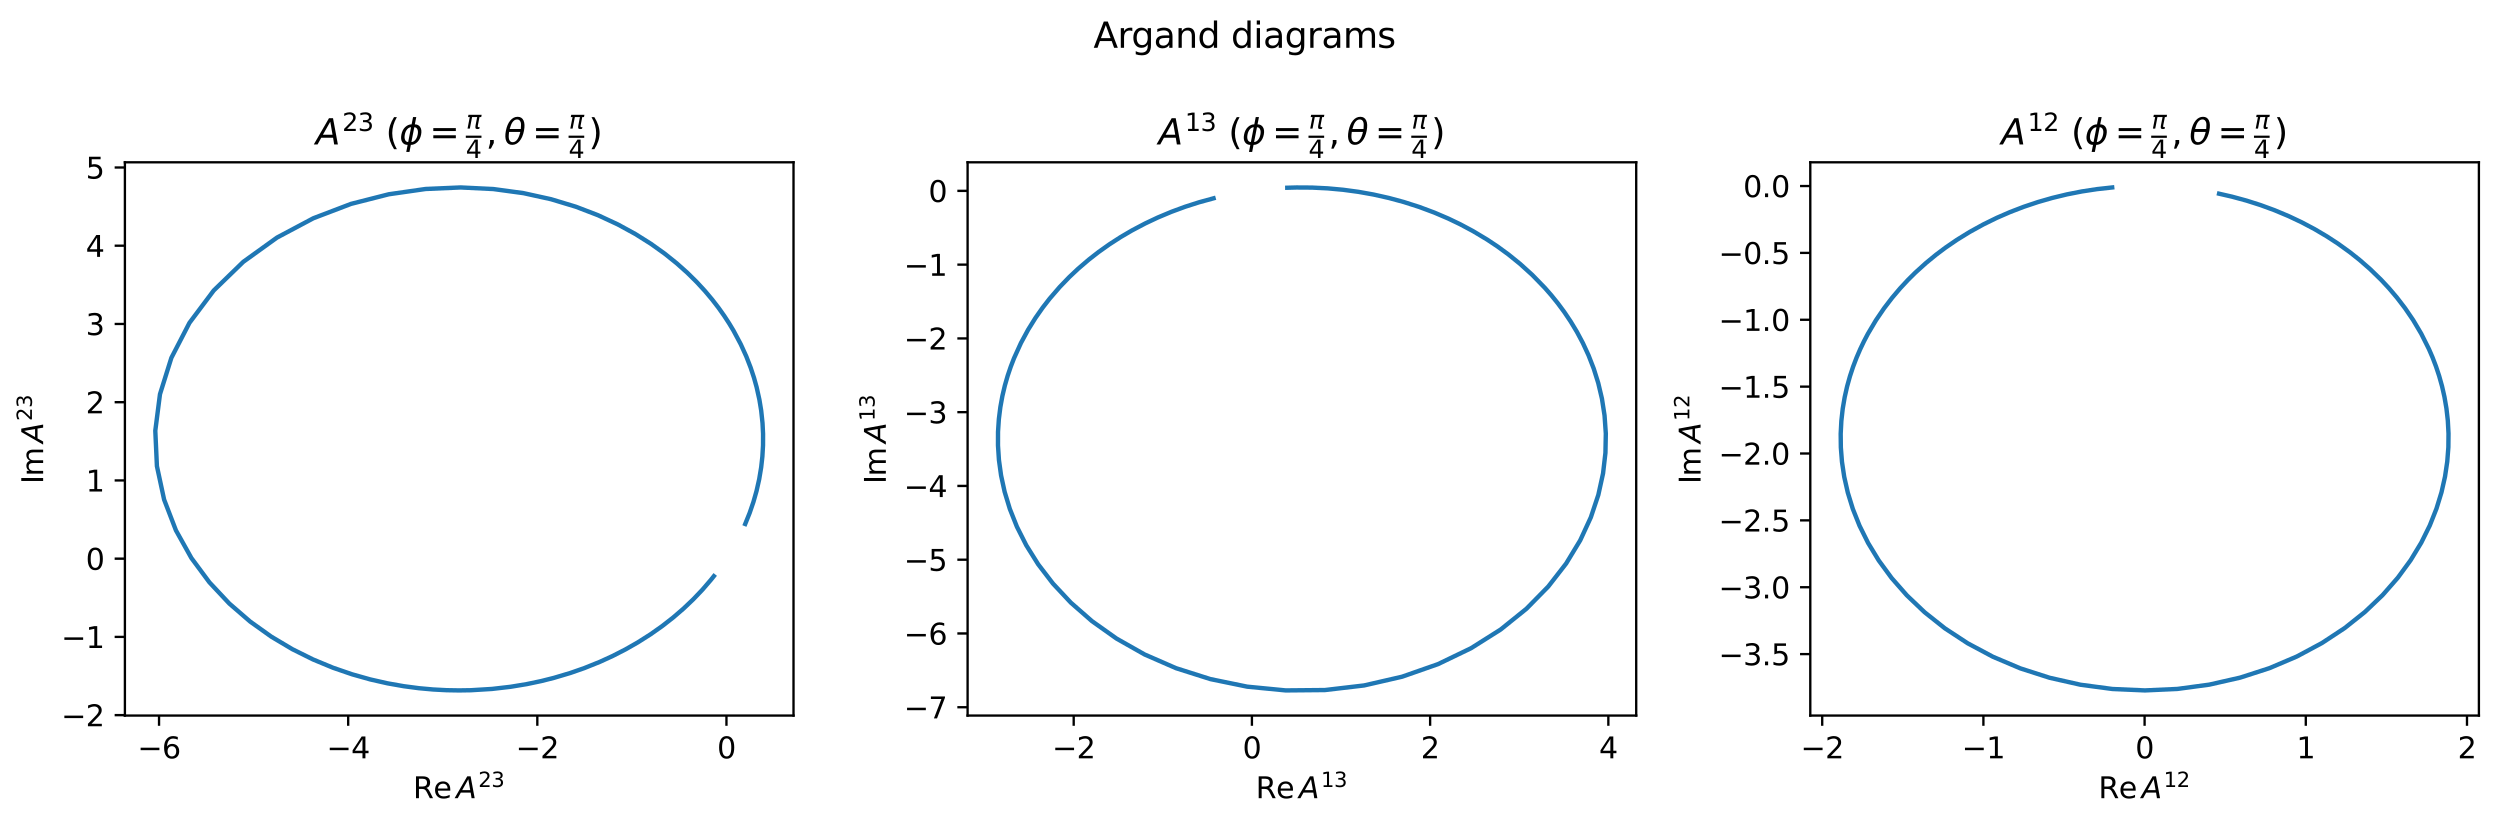 <?xml version="1.0" encoding="utf-8" standalone="no"?>
<!DOCTYPE svg PUBLIC "-//W3C//DTD SVG 1.1//EN"
  "http://www.w3.org/Graphics/SVG/1.1/DTD/svg11.dtd">
<svg xmlns:xlink="http://www.w3.org/1999/xlink" width="853.068pt" height="281.724pt" viewBox="0 0 853.068 281.724" xmlns="http://www.w3.org/2000/svg" version="1.1">
 <defs>
  <style type="text/css">*{stroke-linejoin: round; stroke-linecap: butt}</style>
 </defs>
 <g id="figure_1">
  <g id="patch_1">
   <path d="M -0 281.724 
L 853.068 281.724 
L 853.068 0 
L -0 0 
z
" style="fill: #ffffff"/>
  </g>
  <g id="axes_1">
   <g id="patch_2">
    <path d="M 42.62 244.168 
L 270.768 244.168 
L 270.768 55.382 
L 42.62 55.382 
z
" style="fill: #ffffff"/>
   </g>
   <g id="matplotlib.axis_1">
    <g id="xtick_1">
     <g id="line2d_1">
      <defs>
       <path id="me22b795a17" d="M 0 0 
L 0 3.5 
" style="stroke: #000000; stroke-width: 0.8"/>
      </defs>
      <g>
       <use xlink:href="#me22b795a17" x="54.268" y="244.168" style="stroke: #000000; stroke-width: 0.8"/>
      </g>
     </g>
     <g id="text_1">
      <!-- −6 -->
      <g transform="translate(46.897 258.766) scale(0.1 -0.1)">
       <defs>
        <path id="DejaVuSans-2212" d="M 678 2272 
L 4684 2272 
L 4684 1741 
L 678 1741 
L 678 2272 
z
" transform="scale(0.016)"/>
        <path id="DejaVuSans-36" d="M 2113 2584 
Q 1688 2584 1439 2293 
Q 1191 2003 1191 1497 
Q 1191 994 1439 701 
Q 1688 409 2113 409 
Q 2538 409 2786 701 
Q 3034 994 3034 1497 
Q 3034 2003 2786 2293 
Q 2538 2584 2113 2584 
z
M 3366 4563 
L 3366 3988 
Q 3128 4100 2886 4159 
Q 2644 4219 2406 4219 
Q 1781 4219 1451 3797 
Q 1122 3375 1075 2522 
Q 1259 2794 1537 2939 
Q 1816 3084 2150 3084 
Q 2853 3084 3261 2657 
Q 3669 2231 3669 1497 
Q 3669 778 3244 343 
Q 2819 -91 2113 -91 
Q 1303 -91 875 529 
Q 447 1150 447 2328 
Q 447 3434 972 4092 
Q 1497 4750 2381 4750 
Q 2619 4750 2861 4703 
Q 3103 4656 3366 4563 
z
" transform="scale(0.016)"/>
       </defs>
       <use xlink:href="#DejaVuSans-2212"/>
       <use xlink:href="#DejaVuSans-36" x="83.789"/>
      </g>
     </g>
    </g>
    <g id="xtick_2">
     <g id="line2d_2">
      <g>
       <use xlink:href="#me22b795a17" x="118.808" y="244.168" style="stroke: #000000; stroke-width: 0.8"/>
      </g>
     </g>
     <g id="text_2">
      <!-- −4 -->
      <g transform="translate(111.436 258.766) scale(0.1 -0.1)">
       <defs>
        <path id="DejaVuSans-34" d="M 2419 4116 
L 825 1625 
L 2419 1625 
L 2419 4116 
z
M 2253 4666 
L 3047 4666 
L 3047 1625 
L 3713 1625 
L 3713 1100 
L 3047 1100 
L 3047 0 
L 2419 0 
L 2419 1100 
L 313 1100 
L 313 1709 
L 2253 4666 
z
" transform="scale(0.016)"/>
       </defs>
       <use xlink:href="#DejaVuSans-2212"/>
       <use xlink:href="#DejaVuSans-34" x="83.789"/>
      </g>
     </g>
    </g>
    <g id="xtick_3">
     <g id="line2d_3">
      <g>
       <use xlink:href="#me22b795a17" x="183.347" y="244.168" style="stroke: #000000; stroke-width: 0.8"/>
      </g>
     </g>
     <g id="text_3">
      <!-- −2 -->
      <g transform="translate(175.976 258.766) scale(0.1 -0.1)">
       <defs>
        <path id="DejaVuSans-32" d="M 1228 531 
L 3431 531 
L 3431 0 
L 469 0 
L 469 531 
Q 828 903 1448 1529 
Q 2069 2156 2228 2338 
Q 2531 2678 2651 2914 
Q 2772 3150 2772 3378 
Q 2772 3750 2511 3984 
Q 2250 4219 1831 4219 
Q 1534 4219 1204 4116 
Q 875 4013 500 3803 
L 500 4441 
Q 881 4594 1212 4672 
Q 1544 4750 1819 4750 
Q 2544 4750 2975 4387 
Q 3406 4025 3406 3419 
Q 3406 3131 3298 2873 
Q 3191 2616 2906 2266 
Q 2828 2175 2409 1742 
Q 1991 1309 1228 531 
z
" transform="scale(0.016)"/>
       </defs>
       <use xlink:href="#DejaVuSans-2212"/>
       <use xlink:href="#DejaVuSans-32" x="83.789"/>
      </g>
     </g>
    </g>
    <g id="xtick_4">
     <g id="line2d_4">
      <g>
       <use xlink:href="#me22b795a17" x="247.886" y="244.168" style="stroke: #000000; stroke-width: 0.8"/>
      </g>
     </g>
     <g id="text_4">
      <!-- 0 -->
      <g transform="translate(244.705 258.766) scale(0.1 -0.1)">
       <defs>
        <path id="DejaVuSans-30" d="M 2034 4250 
Q 1547 4250 1301 3770 
Q 1056 3291 1056 2328 
Q 1056 1369 1301 889 
Q 1547 409 2034 409 
Q 2525 409 2770 889 
Q 3016 1369 3016 2328 
Q 3016 3291 2770 3770 
Q 2525 4250 2034 4250 
z
M 2034 4750 
Q 2819 4750 3233 4129 
Q 3647 3509 3647 2328 
Q 3647 1150 3233 529 
Q 2819 -91 2034 -91 
Q 1250 -91 836 529 
Q 422 1150 422 2328 
Q 422 3509 836 4129 
Q 1250 4750 2034 4750 
z
" transform="scale(0.016)"/>
       </defs>
       <use xlink:href="#DejaVuSans-30"/>
      </g>
     </g>
    </g>
    <g id="text_5">
     <!-- $\mathrm{Re}\,A^{23}$ -->
     <g transform="translate(140.944 272.445) scale(0.1 -0.1)">
      <defs>
       <path id="DejaVuSans-52" d="M 2841 2188 
Q 3044 2119 3236 1894 
Q 3428 1669 3622 1275 
L 4263 0 
L 3584 0 
L 2988 1197 
Q 2756 1666 2539 1819 
Q 2322 1972 1947 1972 
L 1259 1972 
L 1259 0 
L 628 0 
L 628 4666 
L 2053 4666 
Q 2853 4666 3247 4331 
Q 3641 3997 3641 3322 
Q 3641 2881 3436 2590 
Q 3231 2300 2841 2188 
z
M 1259 4147 
L 1259 2491 
L 2053 2491 
Q 2509 2491 2742 2702 
Q 2975 2913 2975 3322 
Q 2975 3731 2742 3939 
Q 2509 4147 2053 4147 
L 1259 4147 
z
" transform="scale(0.016)"/>
       <path id="DejaVuSans-65" d="M 3597 1894 
L 3597 1613 
L 953 1613 
Q 991 1019 1311 708 
Q 1631 397 2203 397 
Q 2534 397 2845 478 
Q 3156 559 3463 722 
L 3463 178 
Q 3153 47 2828 -22 
Q 2503 -91 2169 -91 
Q 1331 -91 842 396 
Q 353 884 353 1716 
Q 353 2575 817 3079 
Q 1281 3584 2069 3584 
Q 2775 3584 3186 3129 
Q 3597 2675 3597 1894 
z
M 3022 2063 
Q 3016 2534 2758 2815 
Q 2500 3097 2075 3097 
Q 1594 3097 1305 2825 
Q 1016 2553 972 2059 
L 3022 2063 
z
" transform="scale(0.016)"/>
       <path id="DejaVuSans-Oblique-41" d="M 2356 4666 
L 3072 4666 
L 3938 0 
L 3278 0 
L 3084 1197 
L 984 1197 
L 325 0 
L -341 0 
L 2356 4666 
z
M 2584 4044 
L 1275 1722 
L 2988 1722 
L 2584 4044 
z
" transform="scale(0.016)"/>
       <path id="DejaVuSans-33" d="M 2597 2516 
Q 3050 2419 3304 2112 
Q 3559 1806 3559 1356 
Q 3559 666 3084 287 
Q 2609 -91 1734 -91 
Q 1441 -91 1130 -33 
Q 819 25 488 141 
L 488 750 
Q 750 597 1062 519 
Q 1375 441 1716 441 
Q 2309 441 2620 675 
Q 2931 909 2931 1356 
Q 2931 1769 2642 2001 
Q 2353 2234 1838 2234 
L 1294 2234 
L 1294 2753 
L 1863 2753 
Q 2328 2753 2575 2939 
Q 2822 3125 2822 3475 
Q 2822 3834 2567 4026 
Q 2313 4219 1838 4219 
Q 1578 4219 1281 4162 
Q 984 4106 628 3988 
L 628 4550 
Q 988 4650 1302 4700 
Q 1616 4750 1894 4750 
Q 2613 4750 3031 4423 
Q 3450 4097 3450 3541 
Q 3450 3153 3228 2886 
Q 3006 2619 2597 2516 
z
" transform="scale(0.016)"/>
      </defs>
      <use xlink:href="#DejaVuSans-52" transform="translate(0 0.766)"/>
      <use xlink:href="#DejaVuSans-65" transform="translate(69.482 0.766)"/>
      <use xlink:href="#DejaVuSans-Oblique-41" transform="translate(147.242 0.766)"/>
      <use xlink:href="#DejaVuSans-32" transform="translate(222.667 39.047) scale(0.7)"/>
      <use xlink:href="#DejaVuSans-33" transform="translate(267.203 39.047) scale(0.7)"/>
     </g>
    </g>
   </g>
   <g id="matplotlib.axis_2">
    <g id="ytick_1">
     <g id="line2d_5">
      <defs>
       <path id="m9813044b10" d="M 0 0 
L -3.5 0 
" style="stroke: #000000; stroke-width: 0.8"/>
      </defs>
      <g>
       <use xlink:href="#m9813044b10" x="42.62" y="244.021" style="stroke: #000000; stroke-width: 0.8"/>
      </g>
     </g>
     <g id="text_6">
      <!-- −2 -->
      <g transform="translate(20.878 247.821) scale(0.1 -0.1)">
       <use xlink:href="#DejaVuSans-2212"/>
       <use xlink:href="#DejaVuSans-32" x="83.789"/>
      </g>
     </g>
    </g>
    <g id="ytick_2">
     <g id="line2d_6">
      <g>
       <use xlink:href="#m9813044b10" x="42.62" y="217.326" style="stroke: #000000; stroke-width: 0.8"/>
      </g>
     </g>
     <g id="text_7">
      <!-- −1 -->
      <g transform="translate(20.878 221.125) scale(0.1 -0.1)">
       <defs>
        <path id="DejaVuSans-31" d="M 794 531 
L 1825 531 
L 1825 4091 
L 703 3866 
L 703 4441 
L 1819 4666 
L 2450 4666 
L 2450 531 
L 3481 531 
L 3481 0 
L 794 0 
L 794 531 
z
" transform="scale(0.016)"/>
       </defs>
       <use xlink:href="#DejaVuSans-2212"/>
       <use xlink:href="#DejaVuSans-31" x="83.789"/>
      </g>
     </g>
    </g>
    <g id="ytick_3">
     <g id="line2d_7">
      <g>
       <use xlink:href="#m9813044b10" x="42.62" y="190.631" style="stroke: #000000; stroke-width: 0.8"/>
      </g>
     </g>
     <g id="text_8">
      <!-- 0 -->
      <g transform="translate(29.258 194.43) scale(0.1 -0.1)">
       <use xlink:href="#DejaVuSans-30"/>
      </g>
     </g>
    </g>
    <g id="ytick_4">
     <g id="line2d_8">
      <g>
       <use xlink:href="#m9813044b10" x="42.62" y="163.935" style="stroke: #000000; stroke-width: 0.8"/>
      </g>
     </g>
     <g id="text_9">
      <!-- 1 -->
      <g transform="translate(29.258 167.735) scale(0.1 -0.1)">
       <use xlink:href="#DejaVuSans-31"/>
      </g>
     </g>
    </g>
    <g id="ytick_5">
     <g id="line2d_9">
      <g>
       <use xlink:href="#m9813044b10" x="42.62" y="137.24" style="stroke: #000000; stroke-width: 0.8"/>
      </g>
     </g>
     <g id="text_10">
      <!-- 2 -->
      <g transform="translate(29.258 141.039) scale(0.1 -0.1)">
       <use xlink:href="#DejaVuSans-32"/>
      </g>
     </g>
    </g>
    <g id="ytick_6">
     <g id="line2d_10">
      <g>
       <use xlink:href="#m9813044b10" x="42.62" y="110.545" style="stroke: #000000; stroke-width: 0.8"/>
      </g>
     </g>
     <g id="text_11">
      <!-- 3 -->
      <g transform="translate(29.258 114.344) scale(0.1 -0.1)">
       <use xlink:href="#DejaVuSans-33"/>
      </g>
     </g>
    </g>
    <g id="ytick_7">
     <g id="line2d_11">
      <g>
       <use xlink:href="#m9813044b10" x="42.62" y="83.849" style="stroke: #000000; stroke-width: 0.8"/>
      </g>
     </g>
     <g id="text_12">
      <!-- 4 -->
      <g transform="translate(29.258 87.649) scale(0.1 -0.1)">
       <use xlink:href="#DejaVuSans-34"/>
      </g>
     </g>
    </g>
    <g id="ytick_8">
     <g id="line2d_12">
      <g>
       <use xlink:href="#m9813044b10" x="42.62" y="57.154" style="stroke: #000000; stroke-width: 0.8"/>
      </g>
     </g>
     <g id="text_13">
      <!-- 5 -->
      <g transform="translate(29.258 60.953) scale(0.1 -0.1)">
       <defs>
        <path id="DejaVuSans-35" d="M 691 4666 
L 3169 4666 
L 3169 4134 
L 1269 4134 
L 1269 2991 
Q 1406 3038 1543 3061 
Q 1681 3084 1819 3084 
Q 2600 3084 3056 2656 
Q 3513 2228 3513 1497 
Q 3513 744 3044 326 
Q 2575 -91 1722 -91 
Q 1428 -91 1123 -41 
Q 819 9 494 109 
L 494 744 
Q 775 591 1075 516 
Q 1375 441 1709 441 
Q 2250 441 2565 725 
Q 2881 1009 2881 1497 
Q 2881 1984 2565 2268 
Q 2250 2553 1709 2553 
Q 1456 2553 1204 2497 
Q 953 2441 691 2322 
L 691 4666 
z
" transform="scale(0.016)"/>
       </defs>
       <use xlink:href="#DejaVuSans-35"/>
      </g>
     </g>
    </g>
    <g id="text_14">
     <!-- $\mathrm{Im}\,A^{23}$ -->
     <g transform="translate(14.798 165.125) rotate(-90) scale(0.1 -0.1)">
      <defs>
       <path id="DejaVuSans-49" d="M 628 4666 
L 1259 4666 
L 1259 0 
L 628 0 
L 628 4666 
z
" transform="scale(0.016)"/>
       <path id="DejaVuSans-6d" d="M 3328 2828 
Q 3544 3216 3844 3400 
Q 4144 3584 4550 3584 
Q 5097 3584 5394 3201 
Q 5691 2819 5691 2113 
L 5691 0 
L 5113 0 
L 5113 2094 
Q 5113 2597 4934 2840 
Q 4756 3084 4391 3084 
Q 3944 3084 3684 2787 
Q 3425 2491 3425 1978 
L 3425 0 
L 2847 0 
L 2847 2094 
Q 2847 2600 2669 2842 
Q 2491 3084 2119 3084 
Q 1678 3084 1418 2786 
Q 1159 2488 1159 1978 
L 1159 0 
L 581 0 
L 581 3500 
L 1159 3500 
L 1159 2956 
Q 1356 3278 1631 3431 
Q 1906 3584 2284 3584 
Q 2666 3584 2933 3390 
Q 3200 3197 3328 2828 
z
" transform="scale(0.016)"/>
      </defs>
      <use xlink:href="#DejaVuSans-49" transform="translate(0 0.766)"/>
      <use xlink:href="#DejaVuSans-6d" transform="translate(25.867 0.766)"/>
      <use xlink:href="#DejaVuSans-Oblique-41" transform="translate(139.515 0.766)"/>
      <use xlink:href="#DejaVuSans-32" transform="translate(214.94 39.047) scale(0.7)"/>
      <use xlink:href="#DejaVuSans-33" transform="translate(259.476 39.047) scale(0.7)"/>
     </g>
    </g>
   </g>
   <g id="line2d_13">
    <path d="M 254.286 178.796 
L 255.807 175.02 
L 257.09 171.273 
L 258.154 167.525 
L 259.054 163.543 
L 259.737 159.443 
L 260.143 155.785 
L 260.365 151.932 
L 260.377 148.051 
L 260.193 144.384 
L 259.735 140.087 
L 259.123 136.36 
L 258.177 132.111 
L 257.295 128.941 
L 256.148 125.464 
L 254.666 121.644 
L 252.755 117.445 
L 250.291 112.828 
L 248.805 110.353 
L 247.117 107.763 
L 245.2 105.056 
L 243.022 102.231 
L 240.548 99.29 
L 237.736 96.239 
L 234.541 93.085 
L 230.91 89.845 
L 226.788 86.538 
L 222.11 83.195 
L 216.811 79.859 
L 210.821 76.584 
L 204.069 73.445 
L 196.489 70.537 
L 188.028 67.977 
L 178.649 65.911 
L 168.349 64.508 
L 157.171 63.963 
L 145.217 64.486 
L 132.666 66.29 
L 119.785 69.569 
L 106.926 74.471 
L 94.516 81.069 
L 83.028 89.336 
L 72.932 99.123 
L 64.646 110.166 
L 58.476 122.102 
L 54.589 134.511 
L 52.991 146.962 
L 53.544 159.058 
L 55.998 170.475 
L 60.035 180.976 
L 65.308 190.418 
L 71.481 198.741 
L 78.248 205.947 
L 85.352 212.091 
L 92.583 217.253 
L 99.781 221.533 
L 106.827 225.033 
L 113.639 227.856 
L 120.162 230.098 
L 126.365 231.844 
L 132.231 233.172 
L 137.759 234.149 
L 142.952 234.833 
L 147.821 235.274 
L 152.381 235.514 
L 156.648 235.587 
L 160.64 235.524 
L 167.868 235.085 
L 174.202 234.352 
L 179.768 233.432 
L 184.676 232.399 
L 189.02 231.306 
L 194.652 229.626 
L 199.413 227.962 
L 204.697 225.834 
L 209.036 223.848 
L 213.455 221.585 
L 217.67 219.179 
L 221.987 216.436 
L 225.98 213.617 
L 229.694 210.718 
L 233.2 207.699 
L 236.533 204.533 
L 239.679 201.232 
L 242.584 197.858 
L 243.591 196.602 
L 243.591 196.602 
" clip-path="url(#p294d88d059)" style="fill: none; stroke: #1f77b4; stroke-width: 1.5; stroke-linecap: square"/>
   </g>
   <g id="patch_3">
    <path d="M 42.62 244.168 
L 42.62 55.382 
" style="fill: none; stroke: #000000; stroke-width: 0.8; stroke-linejoin: miter; stroke-linecap: square"/>
   </g>
   <g id="patch_4">
    <path d="M 270.768 244.168 
L 270.768 55.382 
" style="fill: none; stroke: #000000; stroke-width: 0.8; stroke-linejoin: miter; stroke-linecap: square"/>
   </g>
   <g id="patch_5">
    <path d="M 42.62 244.168 
L 270.768 244.168 
" style="fill: none; stroke: #000000; stroke-width: 0.8; stroke-linejoin: miter; stroke-linecap: square"/>
   </g>
   <g id="patch_6">
    <path d="M 42.62 55.382 
L 270.768 55.382 
" style="fill: none; stroke: #000000; stroke-width: 0.8; stroke-linejoin: miter; stroke-linecap: square"/>
   </g>
   <g id="text_15">
    <!-- $A^{23}$ ($\phi=\frac{\pi}{4},\theta=\frac{\pi}{4}$) -->
    <g transform="translate(107.734 49.382) scale(0.12 -0.12)">
     <defs>
      <path id="DejaVuSans-20" transform="scale(0.016)"/>
      <path id="DejaVuSans-28" d="M 1984 4856 
Q 1566 4138 1362 3434 
Q 1159 2731 1159 2009 
Q 1159 1288 1364 580 
Q 1569 -128 1984 -844 
L 1484 -844 
Q 1016 -109 783 600 
Q 550 1309 550 2009 
Q 550 2706 781 3412 
Q 1013 4119 1484 4856 
L 1984 4856 
z
" transform="scale(0.016)"/>
      <path id="DejaVuSans-Oblique-3d5" d="M 2991 4863 
L 2738 3572 
Q 3363 3572 3684 3094 
Q 4016 2606 3850 1747 
Q 3681 888 3159 400 
Q 2653 -78 2028 -78 
L 1784 -1331 
L 1213 -1331 
L 1456 -78 
Q 834 -78 509 400 
Q 178 888 347 1747 
Q 513 2606 1034 3094 
Q 1544 3572 2166 3572 
L 2419 4863 
L 2991 4863 
z
M 2128 434 
Q 2481 434 2784 756 
Q 3116 1116 3244 1747 
Q 3369 2372 3169 2738 
Q 2991 3059 2638 3059 
L 2128 434 
z
M 1556 434 
L 2066 3059 
Q 1716 3059 1413 2738 
Q 1072 2372 953 1747 
Q 834 1116 1028 756 
Q 1203 434 1556 434 
z
" transform="scale(0.016)"/>
      <path id="DejaVuSans-3d" d="M 678 2906 
L 4684 2906 
L 4684 2381 
L 678 2381 
L 678 2906 
z
M 678 1631 
L 4684 1631 
L 4684 1100 
L 678 1100 
L 678 1631 
z
" transform="scale(0.016)"/>
      <path id="DejaVuSans-Oblique-3c0" d="M 584 3500 
L 3938 3500 
L 3825 2925 
L 3384 2925 
L 2966 775 
Q 2922 550 2981 450 
Q 3038 353 3209 353 
Q 3256 353 3325 363 
Q 3397 369 3419 372 
L 3338 -44 
Q 3222 -84 3103 -103 
Q 2981 -122 2866 -122 
Q 2491 -122 2388 81 
Q 2284 288 2391 838 
L 2797 2925 
L 1506 2925 
L 938 0 
L 350 0 
L 919 2925 
L 472 2925 
L 584 3500 
z
" transform="scale(0.016)"/>
      <path id="DejaVuSans-2c" d="M 750 794 
L 1409 794 
L 1409 256 
L 897 -744 
L 494 -744 
L 750 256 
L 750 794 
z
" transform="scale(0.016)"/>
      <path id="DejaVuSans-Oblique-3b8" d="M 2913 2219 
L 925 2219 
Q 791 1284 928 888 
Q 1100 400 1566 400 
Q 2034 400 2391 891 
Q 2703 1322 2913 2219 
z
M 3009 2750 
Q 3094 3638 2984 3950 
Q 2813 4444 2353 4444 
Q 1875 4444 1525 3956 
Q 1250 3563 1034 2750 
L 3009 2750 
z
M 2444 4913 
Q 3194 4913 3494 4250 
Q 3794 3591 3566 2422 
Q 3341 1256 2781 594 
Q 2225 -72 1475 -72 
Q 722 -72 425 594 
Q 128 1256 353 2422 
Q 581 3591 1134 4250 
Q 1691 4913 2444 4913 
z
" transform="scale(0.016)"/>
      <path id="DejaVuSans-29" d="M 513 4856 
L 1013 4856 
Q 1481 4119 1714 3412 
Q 1947 2706 1947 2009 
Q 1947 1309 1714 600 
Q 1481 -109 1013 -844 
L 513 -844 
Q 928 -128 1133 580 
Q 1338 1288 1338 2009 
Q 1338 2731 1133 3434 
Q 928 4138 513 4856 
z
" transform="scale(0.016)"/>
     </defs>
     <use xlink:href="#DejaVuSans-Oblique-41" transform="translate(0 0.766)"/>
     <use xlink:href="#DejaVuSans-32" transform="translate(75.425 39.047) scale(0.7)"/>
     <use xlink:href="#DejaVuSans-33" transform="translate(119.961 39.047) scale(0.7)"/>
     <use xlink:href="#DejaVuSans-20" transform="translate(167.232 0.766)"/>
     <use xlink:href="#DejaVuSans-28" transform="translate(199.019 0.766)"/>
     <use xlink:href="#DejaVuSans-Oblique-3d5" transform="translate(238.032 0.766)"/>
     <use xlink:href="#DejaVuSans-3d" transform="translate(323.482 0.766)"/>
     <use xlink:href="#DejaVuSans-Oblique-3c0" transform="translate(427.753 45.897) scale(0.7)"/>
     <use xlink:href="#DejaVuSans-34" transform="translate(426.753 -37.722) scale(0.7)"/>
     <use xlink:href="#DejaVuSans-2c" transform="translate(483.789 0.766)"/>
     <use xlink:href="#DejaVuSans-Oblique-3b8" transform="translate(535.059 0.766)"/>
     <use xlink:href="#DejaVuSans-3d" transform="translate(615.723 0.766)"/>
     <use xlink:href="#DejaVuSans-Oblique-3c0" transform="translate(719.994 45.897) scale(0.7)"/>
     <use xlink:href="#DejaVuSans-34" transform="translate(718.994 -37.722) scale(0.7)"/>
     <use xlink:href="#DejaVuSans-29" transform="translate(776.03 0.766)"/>
     <path d="M 426.753 19.562 
L 426.753 25.812 
L 471.289 25.812 
L 471.289 19.562 
L 426.753 19.562 
z
"/>
     <path d="M 718.994 19.562 
L 718.994 25.812 
L 763.53 25.812 
L 763.53 19.562 
L 718.994 19.562 
z
"/>
    </g>
   </g>
  </g>
  <g id="axes_2">
   <g id="patch_7">
    <path d="M 330.17 244.168 
L 558.318 244.168 
L 558.318 55.382 
L 330.17 55.382 
z
" style="fill: #ffffff"/>
   </g>
   <g id="matplotlib.axis_3">
    <g id="xtick_5">
     <g id="line2d_14">
      <g>
       <use xlink:href="#me22b795a17" x="366.375" y="244.168" style="stroke: #000000; stroke-width: 0.8"/>
      </g>
     </g>
     <g id="text_16">
      <!-- −2 -->
      <g transform="translate(359.004 258.766) scale(0.1 -0.1)">
       <use xlink:href="#DejaVuSans-2212"/>
       <use xlink:href="#DejaVuSans-32" x="83.789"/>
      </g>
     </g>
    </g>
    <g id="xtick_6">
     <g id="line2d_15">
      <g>
       <use xlink:href="#me22b795a17" x="427.187" y="244.168" style="stroke: #000000; stroke-width: 0.8"/>
      </g>
     </g>
     <g id="text_17">
      <!-- 0 -->
      <g transform="translate(424.006 258.766) scale(0.1 -0.1)">
       <use xlink:href="#DejaVuSans-30"/>
      </g>
     </g>
    </g>
    <g id="xtick_7">
     <g id="line2d_16">
      <g>
       <use xlink:href="#me22b795a17" x="487.998" y="244.168" style="stroke: #000000; stroke-width: 0.8"/>
      </g>
     </g>
     <g id="text_18">
      <!-- 2 -->
      <g transform="translate(484.817 258.766) scale(0.1 -0.1)">
       <use xlink:href="#DejaVuSans-32"/>
      </g>
     </g>
    </g>
    <g id="xtick_8">
     <g id="line2d_17">
      <g>
       <use xlink:href="#me22b795a17" x="548.81" y="244.168" style="stroke: #000000; stroke-width: 0.8"/>
      </g>
     </g>
     <g id="text_19">
      <!-- 4 -->
      <g transform="translate(545.629 258.766) scale(0.1 -0.1)">
       <use xlink:href="#DejaVuSans-34"/>
      </g>
     </g>
    </g>
    <g id="text_20">
     <!-- $\mathrm{Re}\,A^{13}$ -->
     <g transform="translate(428.494 272.445) scale(0.1 -0.1)">
      <use xlink:href="#DejaVuSans-52" transform="translate(0 0.766)"/>
      <use xlink:href="#DejaVuSans-65" transform="translate(69.482 0.766)"/>
      <use xlink:href="#DejaVuSans-Oblique-41" transform="translate(147.242 0.766)"/>
      <use xlink:href="#DejaVuSans-31" transform="translate(222.667 39.047) scale(0.7)"/>
      <use xlink:href="#DejaVuSans-33" transform="translate(267.203 39.047) scale(0.7)"/>
     </g>
    </g>
   </g>
   <g id="matplotlib.axis_4">
    <g id="ytick_9">
     <g id="line2d_18">
      <g>
       <use xlink:href="#m9813044b10" x="330.17" y="241.326" style="stroke: #000000; stroke-width: 0.8"/>
      </g>
     </g>
     <g id="text_21">
      <!-- −7 -->
      <g transform="translate(308.428 245.126) scale(0.1 -0.1)">
       <defs>
        <path id="DejaVuSans-37" d="M 525 4666 
L 3525 4666 
L 3525 4397 
L 1831 0 
L 1172 0 
L 2766 4134 
L 525 4134 
L 525 4666 
z
" transform="scale(0.016)"/>
       </defs>
       <use xlink:href="#DejaVuSans-2212"/>
       <use xlink:href="#DejaVuSans-37" x="83.789"/>
      </g>
     </g>
    </g>
    <g id="ytick_10">
     <g id="line2d_19">
      <g>
       <use xlink:href="#m9813044b10" x="330.17" y="216.156" style="stroke: #000000; stroke-width: 0.8"/>
      </g>
     </g>
     <g id="text_22">
      <!-- −6 -->
      <g transform="translate(308.428 219.955) scale(0.1 -0.1)">
       <use xlink:href="#DejaVuSans-2212"/>
       <use xlink:href="#DejaVuSans-36" x="83.789"/>
      </g>
     </g>
    </g>
    <g id="ytick_11">
     <g id="line2d_20">
      <g>
       <use xlink:href="#m9813044b10" x="330.17" y="190.985" style="stroke: #000000; stroke-width: 0.8"/>
      </g>
     </g>
     <g id="text_23">
      <!-- −5 -->
      <g transform="translate(308.428 194.784) scale(0.1 -0.1)">
       <use xlink:href="#DejaVuSans-2212"/>
       <use xlink:href="#DejaVuSans-35" x="83.789"/>
      </g>
     </g>
    </g>
    <g id="ytick_12">
     <g id="line2d_21">
      <g>
       <use xlink:href="#m9813044b10" x="330.17" y="165.814" style="stroke: #000000; stroke-width: 0.8"/>
      </g>
     </g>
     <g id="text_24">
      <!-- −4 -->
      <g transform="translate(308.428 169.613) scale(0.1 -0.1)">
       <use xlink:href="#DejaVuSans-2212"/>
       <use xlink:href="#DejaVuSans-34" x="83.789"/>
      </g>
     </g>
    </g>
    <g id="ytick_13">
     <g id="line2d_22">
      <g>
       <use xlink:href="#m9813044b10" x="330.17" y="140.643" style="stroke: #000000; stroke-width: 0.8"/>
      </g>
     </g>
     <g id="text_25">
      <!-- −3 -->
      <g transform="translate(308.428 144.443) scale(0.1 -0.1)">
       <use xlink:href="#DejaVuSans-2212"/>
       <use xlink:href="#DejaVuSans-33" x="83.789"/>
      </g>
     </g>
    </g>
    <g id="ytick_14">
     <g id="line2d_23">
      <g>
       <use xlink:href="#m9813044b10" x="330.17" y="115.473" style="stroke: #000000; stroke-width: 0.8"/>
      </g>
     </g>
     <g id="text_26">
      <!-- −2 -->
      <g transform="translate(308.428 119.272) scale(0.1 -0.1)">
       <use xlink:href="#DejaVuSans-2212"/>
       <use xlink:href="#DejaVuSans-32" x="83.789"/>
      </g>
     </g>
    </g>
    <g id="ytick_15">
     <g id="line2d_24">
      <g>
       <use xlink:href="#m9813044b10" x="330.17" y="90.302" style="stroke: #000000; stroke-width: 0.8"/>
      </g>
     </g>
     <g id="text_27">
      <!-- −1 -->
      <g transform="translate(308.428 94.101) scale(0.1 -0.1)">
       <use xlink:href="#DejaVuSans-2212"/>
       <use xlink:href="#DejaVuSans-31" x="83.789"/>
      </g>
     </g>
    </g>
    <g id="ytick_16">
     <g id="line2d_25">
      <g>
       <use xlink:href="#m9813044b10" x="330.17" y="65.131" style="stroke: #000000; stroke-width: 0.8"/>
      </g>
     </g>
     <g id="text_28">
      <!-- 0 -->
      <g transform="translate(316.808 68.93) scale(0.1 -0.1)">
       <use xlink:href="#DejaVuSans-30"/>
      </g>
     </g>
    </g>
    <g id="text_29">
     <!-- $\mathrm{Im}\,A^{13}$ -->
     <g transform="translate(302.348 165.125) rotate(-90) scale(0.1 -0.1)">
      <use xlink:href="#DejaVuSans-49" transform="translate(0 0.766)"/>
      <use xlink:href="#DejaVuSans-6d" transform="translate(25.867 0.766)"/>
      <use xlink:href="#DejaVuSans-Oblique-41" transform="translate(139.515 0.766)"/>
      <use xlink:href="#DejaVuSans-31" transform="translate(214.94 39.047) scale(0.7)"/>
      <use xlink:href="#DejaVuSans-33" transform="translate(259.476 39.047) scale(0.7)"/>
     </g>
    </g>
   </g>
   <g id="line2d_26">
    <path d="M 414.097 67.668 
L 409.183 69.016 
L 404.412 70.545 
L 399.721 72.273 
L 395.074 74.221 
L 390.765 76.253 
L 386.24 78.641 
L 382.396 80.893 
L 378.538 83.384 
L 374.846 86.007 
L 371.53 88.589 
L 367.855 91.735 
L 364.847 94.568 
L 361.618 97.913 
L 358.178 101.895 
L 355.782 104.983 
L 353.327 108.484 
L 350.843 112.47 
L 348.38 117.021 
L 346.012 122.235 
L 344.896 125.123 
L 343.848 128.219 
L 342.89 131.537 
L 342.048 135.093 
L 341.352 138.904 
L 340.839 142.983 
L 340.551 147.345 
L 340.541 152.001 
L 340.865 156.96 
L 341.593 162.224 
L 342.8 167.789 
L 344.574 173.642 
L 347.007 179.755 
L 350.203 186.085 
L 354.264 192.569 
L 359.292 199.12 
L 365.382 205.626 
L 372.607 211.946 
L 381.011 217.912 
L 390.596 223.335 
L 401.309 228.009 
L 413.033 231.731 
L 425.583 234.308 
L 438.71 235.587 
L 452.115 235.461 
L 465.463 233.892 
L 478.42 230.914 
L 490.67 226.627 
L 501.948 221.194 
L 512.052 214.819 
L 520.856 207.728 
L 528.303 200.15 
L 534.402 192.301 
L 539.215 184.371 
L 542.839 176.518 
L 545.393 168.87 
L 547.009 161.518 
L 547.818 154.527 
L 547.948 147.937 
L 547.514 141.767 
L 546.622 136.021 
L 545.363 130.694 
L 543.817 125.771 
L 542.05 121.233 
L 540.118 117.055 
L 538.068 113.216 
L 535.938 109.688 
L 533.76 106.449 
L 531.557 103.475 
L 529.35 100.743 
L 527.155 98.233 
L 522.847 93.803 
L 518.699 90.046 
L 514.75 86.85 
L 511.014 84.12 
L 507.498 81.778 
L 502.626 78.856 
L 498.207 76.499 
L 494.203 74.58 
L 489.438 72.542 
L 484.271 70.614 
L 479.023 68.934 
L 473.936 67.557 
L 468.642 66.372 
L 463.554 65.464 
L 458.3 64.755 
L 453.031 64.272 
L 447.703 64.011 
L 442.388 63.976 
L 439.253 64.062 
L 439.253 64.062 
" clip-path="url(#p5263ff841a)" style="fill: none; stroke: #1f77b4; stroke-width: 1.5; stroke-linecap: square"/>
   </g>
   <g id="patch_8">
    <path d="M 330.17 244.168 
L 330.17 55.382 
" style="fill: none; stroke: #000000; stroke-width: 0.8; stroke-linejoin: miter; stroke-linecap: square"/>
   </g>
   <g id="patch_9">
    <path d="M 558.318 244.168 
L 558.318 55.382 
" style="fill: none; stroke: #000000; stroke-width: 0.8; stroke-linejoin: miter; stroke-linecap: square"/>
   </g>
   <g id="patch_10">
    <path d="M 330.17 244.168 
L 558.318 244.168 
" style="fill: none; stroke: #000000; stroke-width: 0.8; stroke-linejoin: miter; stroke-linecap: square"/>
   </g>
   <g id="patch_11">
    <path d="M 330.17 55.382 
L 558.318 55.382 
" style="fill: none; stroke: #000000; stroke-width: 0.8; stroke-linejoin: miter; stroke-linecap: square"/>
   </g>
   <g id="text_30">
    <!-- $A^{13}$ ($\phi=\frac{\pi}{4},\theta=\frac{\pi}{4}$) -->
    <g transform="translate(395.284 49.382) scale(0.12 -0.12)">
     <use xlink:href="#DejaVuSans-Oblique-41" transform="translate(0 0.766)"/>
     <use xlink:href="#DejaVuSans-31" transform="translate(75.425 39.047) scale(0.7)"/>
     <use xlink:href="#DejaVuSans-33" transform="translate(119.961 39.047) scale(0.7)"/>
     <use xlink:href="#DejaVuSans-20" transform="translate(167.232 0.766)"/>
     <use xlink:href="#DejaVuSans-28" transform="translate(199.019 0.766)"/>
     <use xlink:href="#DejaVuSans-Oblique-3d5" transform="translate(238.032 0.766)"/>
     <use xlink:href="#DejaVuSans-3d" transform="translate(323.482 0.766)"/>
     <use xlink:href="#DejaVuSans-Oblique-3c0" transform="translate(427.753 45.897) scale(0.7)"/>
     <use xlink:href="#DejaVuSans-34" transform="translate(426.753 -37.722) scale(0.7)"/>
     <use xlink:href="#DejaVuSans-2c" transform="translate(483.789 0.766)"/>
     <use xlink:href="#DejaVuSans-Oblique-3b8" transform="translate(535.059 0.766)"/>
     <use xlink:href="#DejaVuSans-3d" transform="translate(615.723 0.766)"/>
     <use xlink:href="#DejaVuSans-Oblique-3c0" transform="translate(719.994 45.897) scale(0.7)"/>
     <use xlink:href="#DejaVuSans-34" transform="translate(718.994 -37.722) scale(0.7)"/>
     <use xlink:href="#DejaVuSans-29" transform="translate(776.03 0.766)"/>
     <path d="M 426.753 19.562 
L 426.753 25.812 
L 471.289 25.812 
L 471.289 19.562 
L 426.753 19.562 
z
"/>
     <path d="M 718.994 19.562 
L 718.994 25.812 
L 763.53 25.812 
L 763.53 19.562 
L 718.994 19.562 
z
"/>
    </g>
   </g>
  </g>
  <g id="axes_3">
   <g id="patch_12">
    <path d="M 617.72 244.168 
L 845.868 244.168 
L 845.868 55.382 
L 617.72 55.382 
z
" style="fill: #ffffff"/>
   </g>
   <g id="matplotlib.axis_5">
    <g id="xtick_9">
     <g id="line2d_27">
      <g>
       <use xlink:href="#me22b795a17" x="621.786" y="244.168" style="stroke: #000000; stroke-width: 0.8"/>
      </g>
     </g>
     <g id="text_31">
      <!-- −2 -->
      <g transform="translate(614.415 258.766) scale(0.1 -0.1)">
       <use xlink:href="#DejaVuSans-2212"/>
       <use xlink:href="#DejaVuSans-32" x="83.789"/>
      </g>
     </g>
    </g>
    <g id="xtick_10">
     <g id="line2d_28">
      <g>
       <use xlink:href="#me22b795a17" x="676.79" y="244.168" style="stroke: #000000; stroke-width: 0.8"/>
      </g>
     </g>
     <g id="text_32">
      <!-- −1 -->
      <g transform="translate(669.419 258.766) scale(0.1 -0.1)">
       <use xlink:href="#DejaVuSans-2212"/>
       <use xlink:href="#DejaVuSans-31" x="83.789"/>
      </g>
     </g>
    </g>
    <g id="xtick_11">
     <g id="line2d_29">
      <g>
       <use xlink:href="#me22b795a17" x="731.795" y="244.168" style="stroke: #000000; stroke-width: 0.8"/>
      </g>
     </g>
     <g id="text_33">
      <!-- 0 -->
      <g transform="translate(728.614 258.766) scale(0.1 -0.1)">
       <use xlink:href="#DejaVuSans-30"/>
      </g>
     </g>
    </g>
    <g id="xtick_12">
     <g id="line2d_30">
      <g>
       <use xlink:href="#me22b795a17" x="786.8" y="244.168" style="stroke: #000000; stroke-width: 0.8"/>
      </g>
     </g>
     <g id="text_34">
      <!-- 1 -->
      <g transform="translate(783.619 258.766) scale(0.1 -0.1)">
       <use xlink:href="#DejaVuSans-31"/>
      </g>
     </g>
    </g>
    <g id="xtick_13">
     <g id="line2d_31">
      <g>
       <use xlink:href="#me22b795a17" x="841.805" y="244.168" style="stroke: #000000; stroke-width: 0.8"/>
      </g>
     </g>
     <g id="text_35">
      <!-- 2 -->
      <g transform="translate(838.623 258.766) scale(0.1 -0.1)">
       <use xlink:href="#DejaVuSans-32"/>
      </g>
     </g>
    </g>
    <g id="text_36">
     <!-- $\mathrm{Re}\,A^{12}$ -->
     <g transform="translate(716.044 272.445) scale(0.1 -0.1)">
      <use xlink:href="#DejaVuSans-52" transform="translate(0 0.766)"/>
      <use xlink:href="#DejaVuSans-65" transform="translate(69.482 0.766)"/>
      <use xlink:href="#DejaVuSans-Oblique-41" transform="translate(147.242 0.766)"/>
      <use xlink:href="#DejaVuSans-31" transform="translate(222.667 39.047) scale(0.7)"/>
      <use xlink:href="#DejaVuSans-32" transform="translate(267.203 39.047) scale(0.7)"/>
     </g>
    </g>
   </g>
   <g id="matplotlib.axis_6">
    <g id="ytick_17">
     <g id="line2d_32">
      <g>
       <use xlink:href="#m9813044b10" x="617.72" y="223.204" style="stroke: #000000; stroke-width: 0.8"/>
      </g>
     </g>
     <g id="text_37">
      <!-- −3.5 -->
      <g transform="translate(586.438 227.004) scale(0.1 -0.1)">
       <defs>
        <path id="DejaVuSans-2e" d="M 684 794 
L 1344 794 
L 1344 0 
L 684 0 
L 684 794 
z
" transform="scale(0.016)"/>
       </defs>
       <use xlink:href="#DejaVuSans-2212"/>
       <use xlink:href="#DejaVuSans-33" x="83.789"/>
       <use xlink:href="#DejaVuSans-2e" x="147.412"/>
       <use xlink:href="#DejaVuSans-35" x="179.199"/>
      </g>
     </g>
    </g>
    <g id="ytick_18">
     <g id="line2d_33">
      <g>
       <use xlink:href="#m9813044b10" x="617.72" y="200.385" style="stroke: #000000; stroke-width: 0.8"/>
      </g>
     </g>
     <g id="text_38">
      <!-- −3.0 -->
      <g transform="translate(586.438 204.185) scale(0.1 -0.1)">
       <use xlink:href="#DejaVuSans-2212"/>
       <use xlink:href="#DejaVuSans-33" x="83.789"/>
       <use xlink:href="#DejaVuSans-2e" x="147.412"/>
       <use xlink:href="#DejaVuSans-30" x="179.199"/>
      </g>
     </g>
    </g>
    <g id="ytick_19">
     <g id="line2d_34">
      <g>
       <use xlink:href="#m9813044b10" x="617.72" y="177.567" style="stroke: #000000; stroke-width: 0.8"/>
      </g>
     </g>
     <g id="text_39">
      <!-- −2.5 -->
      <g transform="translate(586.438 181.366) scale(0.1 -0.1)">
       <use xlink:href="#DejaVuSans-2212"/>
       <use xlink:href="#DejaVuSans-32" x="83.789"/>
       <use xlink:href="#DejaVuSans-2e" x="147.412"/>
       <use xlink:href="#DejaVuSans-35" x="179.199"/>
      </g>
     </g>
    </g>
    <g id="ytick_20">
     <g id="line2d_35">
      <g>
       <use xlink:href="#m9813044b10" x="617.72" y="154.748" style="stroke: #000000; stroke-width: 0.8"/>
      </g>
     </g>
     <g id="text_40">
      <!-- −2.0 -->
      <g transform="translate(586.438 158.547) scale(0.1 -0.1)">
       <use xlink:href="#DejaVuSans-2212"/>
       <use xlink:href="#DejaVuSans-32" x="83.789"/>
       <use xlink:href="#DejaVuSans-2e" x="147.412"/>
       <use xlink:href="#DejaVuSans-30" x="179.199"/>
      </g>
     </g>
    </g>
    <g id="ytick_21">
     <g id="line2d_36">
      <g>
       <use xlink:href="#m9813044b10" x="617.72" y="131.929" style="stroke: #000000; stroke-width: 0.8"/>
      </g>
     </g>
     <g id="text_41">
      <!-- −1.5 -->
      <g transform="translate(586.438 135.728) scale(0.1 -0.1)">
       <use xlink:href="#DejaVuSans-2212"/>
       <use xlink:href="#DejaVuSans-31" x="83.789"/>
       <use xlink:href="#DejaVuSans-2e" x="147.412"/>
       <use xlink:href="#DejaVuSans-35" x="179.199"/>
      </g>
     </g>
    </g>
    <g id="ytick_22">
     <g id="line2d_37">
      <g>
       <use xlink:href="#m9813044b10" x="617.72" y="109.11" style="stroke: #000000; stroke-width: 0.8"/>
      </g>
     </g>
     <g id="text_42">
      <!-- −1.0 -->
      <g transform="translate(586.438 112.909) scale(0.1 -0.1)">
       <use xlink:href="#DejaVuSans-2212"/>
       <use xlink:href="#DejaVuSans-31" x="83.789"/>
       <use xlink:href="#DejaVuSans-2e" x="147.412"/>
       <use xlink:href="#DejaVuSans-30" x="179.199"/>
      </g>
     </g>
    </g>
    <g id="ytick_23">
     <g id="line2d_38">
      <g>
       <use xlink:href="#m9813044b10" x="617.72" y="86.291" style="stroke: #000000; stroke-width: 0.8"/>
      </g>
     </g>
     <g id="text_43">
      <!-- −0.5 -->
      <g transform="translate(586.438 90.09) scale(0.1 -0.1)">
       <use xlink:href="#DejaVuSans-2212"/>
       <use xlink:href="#DejaVuSans-30" x="83.789"/>
       <use xlink:href="#DejaVuSans-2e" x="147.412"/>
       <use xlink:href="#DejaVuSans-35" x="179.199"/>
      </g>
     </g>
    </g>
    <g id="ytick_24">
     <g id="line2d_39">
      <g>
       <use xlink:href="#m9813044b10" x="617.72" y="63.472" style="stroke: #000000; stroke-width: 0.8"/>
      </g>
     </g>
     <g id="text_44">
      <!-- 0.0 -->
      <g transform="translate(594.817 67.271) scale(0.1 -0.1)">
       <use xlink:href="#DejaVuSans-30"/>
       <use xlink:href="#DejaVuSans-2e" x="63.623"/>
       <use xlink:href="#DejaVuSans-30" x="95.41"/>
      </g>
     </g>
    </g>
    <g id="text_45">
     <!-- $\mathrm{Im}\,A^{12}$ -->
     <g transform="translate(580.358 165.125) rotate(-90) scale(0.1 -0.1)">
      <use xlink:href="#DejaVuSans-49" transform="translate(0 0.766)"/>
      <use xlink:href="#DejaVuSans-6d" transform="translate(25.867 0.766)"/>
      <use xlink:href="#DejaVuSans-Oblique-41" transform="translate(139.515 0.766)"/>
      <use xlink:href="#DejaVuSans-31" transform="translate(214.94 39.047) scale(0.7)"/>
      <use xlink:href="#DejaVuSans-32" transform="translate(259.476 39.047) scale(0.7)"/>
     </g>
    </g>
   </g>
   <g id="line2d_40">
    <path d="M 720.734 63.963 
L 715.56 64.533 
L 710.399 65.323 
L 705.353 66.315 
L 700.293 67.537 
L 695.401 68.944 
L 690.549 70.569 
L 685.896 72.357 
L 681.405 74.31 
L 676.765 76.583 
L 672.139 79.131 
L 667.744 81.842 
L 663.826 84.525 
L 660.634 86.921 
L 657.214 89.724 
L 653.566 93.024 
L 651.012 95.553 
L 648.372 98.394 
L 645.658 101.59 
L 642.896 105.198 
L 640.12 109.278 
L 637.382 113.9 
L 636.049 116.439 
L 634.756 119.143 
L 633.515 122.024 
L 632.344 125.093 
L 631.262 128.36 
L 630.291 131.837 
L 629.456 135.533 
L 628.787 139.459 
L 628.32 143.623 
L 628.091 148.03 
L 628.145 152.684 
L 628.53 157.583 
L 629.301 162.722 
L 630.516 168.088 
L 632.236 173.661 
L 634.529 179.411 
L 637.458 185.297 
L 641.089 191.266 
L 645.482 197.249 
L 650.686 203.167 
L 656.737 208.922 
L 663.653 214.409 
L 671.428 219.509 
L 680.025 224.1 
L 689.378 228.061 
L 699.386 231.278 
L 709.918 233.651 
L 720.815 235.103 
L 731.899 235.587 
L 742.982 235.085 
L 753.874 233.614 
L 764.398 231.225 
L 774.395 227.993 
L 783.734 224.02 
L 792.316 219.418 
L 800.075 214.309 
L 806.975 208.817 
L 813.01 203.057 
L 818.198 197.137 
L 822.576 191.153 
L 826.194 185.186 
L 829.111 179.302 
L 831.391 173.555 
L 833.102 167.986 
L 834.308 162.624 
L 835.071 157.489 
L 835.45 152.594 
L 835.498 147.945 
L 835.264 143.543 
L 834.792 139.383 
L 834.12 135.462 
L 833.283 131.769 
L 832.309 128.297 
L 831.225 125.034 
L 830.053 121.969 
L 828.811 119.091 
L 826.183 113.854 
L 823.445 109.237 
L 820.668 105.162 
L 817.906 101.559 
L 815.194 98.365 
L 812.554 95.528 
L 808.761 91.841 
L 805.19 88.722 
L 801.848 86.066 
L 797.74 83.105 
L 794.008 80.671 
L 789.821 78.199 
L 785.41 75.861 
L 780.977 73.762 
L 776.189 71.753 
L 771.415 69.998 
L 766.599 68.461 
L 761.632 67.11 
L 757.209 66.095 
L 757.209 66.095 
" clip-path="url(#p955c1a61ca)" style="fill: none; stroke: #1f77b4; stroke-width: 1.5; stroke-linecap: square"/>
   </g>
   <g id="patch_13">
    <path d="M 617.72 244.168 
L 617.72 55.382 
" style="fill: none; stroke: #000000; stroke-width: 0.8; stroke-linejoin: miter; stroke-linecap: square"/>
   </g>
   <g id="patch_14">
    <path d="M 845.868 244.168 
L 845.868 55.382 
" style="fill: none; stroke: #000000; stroke-width: 0.8; stroke-linejoin: miter; stroke-linecap: square"/>
   </g>
   <g id="patch_15">
    <path d="M 617.72 244.168 
L 845.868 244.168 
" style="fill: none; stroke: #000000; stroke-width: 0.8; stroke-linejoin: miter; stroke-linecap: square"/>
   </g>
   <g id="patch_16">
    <path d="M 617.72 55.382 
L 845.868 55.382 
" style="fill: none; stroke: #000000; stroke-width: 0.8; stroke-linejoin: miter; stroke-linecap: square"/>
   </g>
   <g id="text_46">
    <!-- $A^{12}$ ($\phi=\frac{\pi}{4},\theta=\frac{\pi}{4}$) -->
    <g transform="translate(682.834 49.382) scale(0.12 -0.12)">
     <use xlink:href="#DejaVuSans-Oblique-41" transform="translate(0 0.766)"/>
     <use xlink:href="#DejaVuSans-31" transform="translate(75.425 39.047) scale(0.7)"/>
     <use xlink:href="#DejaVuSans-32" transform="translate(119.961 39.047) scale(0.7)"/>
     <use xlink:href="#DejaVuSans-20" transform="translate(167.232 0.766)"/>
     <use xlink:href="#DejaVuSans-28" transform="translate(199.019 0.766)"/>
     <use xlink:href="#DejaVuSans-Oblique-3d5" transform="translate(238.032 0.766)"/>
     <use xlink:href="#DejaVuSans-3d" transform="translate(323.482 0.766)"/>
     <use xlink:href="#DejaVuSans-Oblique-3c0" transform="translate(427.753 45.897) scale(0.7)"/>
     <use xlink:href="#DejaVuSans-34" transform="translate(426.753 -37.722) scale(0.7)"/>
     <use xlink:href="#DejaVuSans-2c" transform="translate(483.789 0.766)"/>
     <use xlink:href="#DejaVuSans-Oblique-3b8" transform="translate(535.059 0.766)"/>
     <use xlink:href="#DejaVuSans-3d" transform="translate(615.723 0.766)"/>
     <use xlink:href="#DejaVuSans-Oblique-3c0" transform="translate(719.994 45.897) scale(0.7)"/>
     <use xlink:href="#DejaVuSans-34" transform="translate(718.994 -37.722) scale(0.7)"/>
     <use xlink:href="#DejaVuSans-29" transform="translate(776.03 0.766)"/>
     <path d="M 426.753 19.562 
L 426.753 25.812 
L 471.289 25.812 
L 471.289 19.562 
L 426.753 19.562 
z
"/>
     <path d="M 718.994 19.562 
L 718.994 25.812 
L 763.53 25.812 
L 763.53 19.562 
L 718.994 19.562 
z
"/>
    </g>
   </g>
  </g>
  <g id="text_47">
   <!-- Argand diagrams -->
   <g transform="translate(373.123 16.318) scale(0.12 -0.12)">
    <defs>
     <path id="DejaVuSans-41" d="M 2188 4044 
L 1331 1722 
L 3047 1722 
L 2188 4044 
z
M 1831 4666 
L 2547 4666 
L 4325 0 
L 3669 0 
L 3244 1197 
L 1141 1197 
L 716 0 
L 50 0 
L 1831 4666 
z
" transform="scale(0.016)"/>
     <path id="DejaVuSans-72" d="M 2631 2963 
Q 2534 3019 2420 3045 
Q 2306 3072 2169 3072 
Q 1681 3072 1420 2755 
Q 1159 2438 1159 1844 
L 1159 0 
L 581 0 
L 581 3500 
L 1159 3500 
L 1159 2956 
Q 1341 3275 1631 3429 
Q 1922 3584 2338 3584 
Q 2397 3584 2469 3576 
Q 2541 3569 2628 3553 
L 2631 2963 
z
" transform="scale(0.016)"/>
     <path id="DejaVuSans-67" d="M 2906 1791 
Q 2906 2416 2648 2759 
Q 2391 3103 1925 3103 
Q 1463 3103 1205 2759 
Q 947 2416 947 1791 
Q 947 1169 1205 825 
Q 1463 481 1925 481 
Q 2391 481 2648 825 
Q 2906 1169 2906 1791 
z
M 3481 434 
Q 3481 -459 3084 -895 
Q 2688 -1331 1869 -1331 
Q 1566 -1331 1297 -1286 
Q 1028 -1241 775 -1147 
L 775 -588 
Q 1028 -725 1275 -790 
Q 1522 -856 1778 -856 
Q 2344 -856 2625 -561 
Q 2906 -266 2906 331 
L 2906 616 
Q 2728 306 2450 153 
Q 2172 0 1784 0 
Q 1141 0 747 490 
Q 353 981 353 1791 
Q 353 2603 747 3093 
Q 1141 3584 1784 3584 
Q 2172 3584 2450 3431 
Q 2728 3278 2906 2969 
L 2906 3500 
L 3481 3500 
L 3481 434 
z
" transform="scale(0.016)"/>
     <path id="DejaVuSans-61" d="M 2194 1759 
Q 1497 1759 1228 1600 
Q 959 1441 959 1056 
Q 959 750 1161 570 
Q 1363 391 1709 391 
Q 2188 391 2477 730 
Q 2766 1069 2766 1631 
L 2766 1759 
L 2194 1759 
z
M 3341 1997 
L 3341 0 
L 2766 0 
L 2766 531 
Q 2569 213 2275 61 
Q 1981 -91 1556 -91 
Q 1019 -91 701 211 
Q 384 513 384 1019 
Q 384 1609 779 1909 
Q 1175 2209 1959 2209 
L 2766 2209 
L 2766 2266 
Q 2766 2663 2505 2880 
Q 2244 3097 1772 3097 
Q 1472 3097 1187 3025 
Q 903 2953 641 2809 
L 641 3341 
Q 956 3463 1253 3523 
Q 1550 3584 1831 3584 
Q 2591 3584 2966 3190 
Q 3341 2797 3341 1997 
z
" transform="scale(0.016)"/>
     <path id="DejaVuSans-6e" d="M 3513 2113 
L 3513 0 
L 2938 0 
L 2938 2094 
Q 2938 2591 2744 2837 
Q 2550 3084 2163 3084 
Q 1697 3084 1428 2787 
Q 1159 2491 1159 1978 
L 1159 0 
L 581 0 
L 581 3500 
L 1159 3500 
L 1159 2956 
Q 1366 3272 1645 3428 
Q 1925 3584 2291 3584 
Q 2894 3584 3203 3211 
Q 3513 2838 3513 2113 
z
" transform="scale(0.016)"/>
     <path id="DejaVuSans-64" d="M 2906 2969 
L 2906 4863 
L 3481 4863 
L 3481 0 
L 2906 0 
L 2906 525 
Q 2725 213 2448 61 
Q 2172 -91 1784 -91 
Q 1150 -91 751 415 
Q 353 922 353 1747 
Q 353 2572 751 3078 
Q 1150 3584 1784 3584 
Q 2172 3584 2448 3432 
Q 2725 3281 2906 2969 
z
M 947 1747 
Q 947 1113 1208 752 
Q 1469 391 1925 391 
Q 2381 391 2643 752 
Q 2906 1113 2906 1747 
Q 2906 2381 2643 2742 
Q 2381 3103 1925 3103 
Q 1469 3103 1208 2742 
Q 947 2381 947 1747 
z
" transform="scale(0.016)"/>
     <path id="DejaVuSans-69" d="M 603 3500 
L 1178 3500 
L 1178 0 
L 603 0 
L 603 3500 
z
M 603 4863 
L 1178 4863 
L 1178 4134 
L 603 4134 
L 603 4863 
z
" transform="scale(0.016)"/>
     <path id="DejaVuSans-73" d="M 2834 3397 
L 2834 2853 
Q 2591 2978 2328 3040 
Q 2066 3103 1784 3103 
Q 1356 3103 1142 2972 
Q 928 2841 928 2578 
Q 928 2378 1081 2264 
Q 1234 2150 1697 2047 
L 1894 2003 
Q 2506 1872 2764 1633 
Q 3022 1394 3022 966 
Q 3022 478 2636 193 
Q 2250 -91 1575 -91 
Q 1294 -91 989 -36 
Q 684 19 347 128 
L 347 722 
Q 666 556 975 473 
Q 1284 391 1588 391 
Q 1994 391 2212 530 
Q 2431 669 2431 922 
Q 2431 1156 2273 1281 
Q 2116 1406 1581 1522 
L 1381 1569 
Q 847 1681 609 1914 
Q 372 2147 372 2553 
Q 372 3047 722 3315 
Q 1072 3584 1716 3584 
Q 2034 3584 2315 3537 
Q 2597 3491 2834 3397 
z
" transform="scale(0.016)"/>
    </defs>
    <use xlink:href="#DejaVuSans-41"/>
    <use xlink:href="#DejaVuSans-72" x="68.408"/>
    <use xlink:href="#DejaVuSans-67" x="107.771"/>
    <use xlink:href="#DejaVuSans-61" x="171.248"/>
    <use xlink:href="#DejaVuSans-6e" x="232.527"/>
    <use xlink:href="#DejaVuSans-64" x="295.906"/>
    <use xlink:href="#DejaVuSans-20" x="359.383"/>
    <use xlink:href="#DejaVuSans-64" x="391.17"/>
    <use xlink:href="#DejaVuSans-69" x="454.646"/>
    <use xlink:href="#DejaVuSans-61" x="482.43"/>
    <use xlink:href="#DejaVuSans-67" x="543.709"/>
    <use xlink:href="#DejaVuSans-72" x="607.186"/>
    <use xlink:href="#DejaVuSans-61" x="648.299"/>
    <use xlink:href="#DejaVuSans-6d" x="709.578"/>
    <use xlink:href="#DejaVuSans-73" x="806.99"/>
   </g>
  </g>
 </g>
 <defs>
  <clipPath id="p294d88d059">
   <rect x="42.62" y="55.382" width="228.148" height="188.786"/>
  </clipPath>
  <clipPath id="p5263ff841a">
   <rect x="330.17" y="55.382" width="228.148" height="188.786"/>
  </clipPath>
  <clipPath id="p955c1a61ca">
   <rect x="617.72" y="55.382" width="228.148" height="188.786"/>
  </clipPath>
 </defs>
</svg>